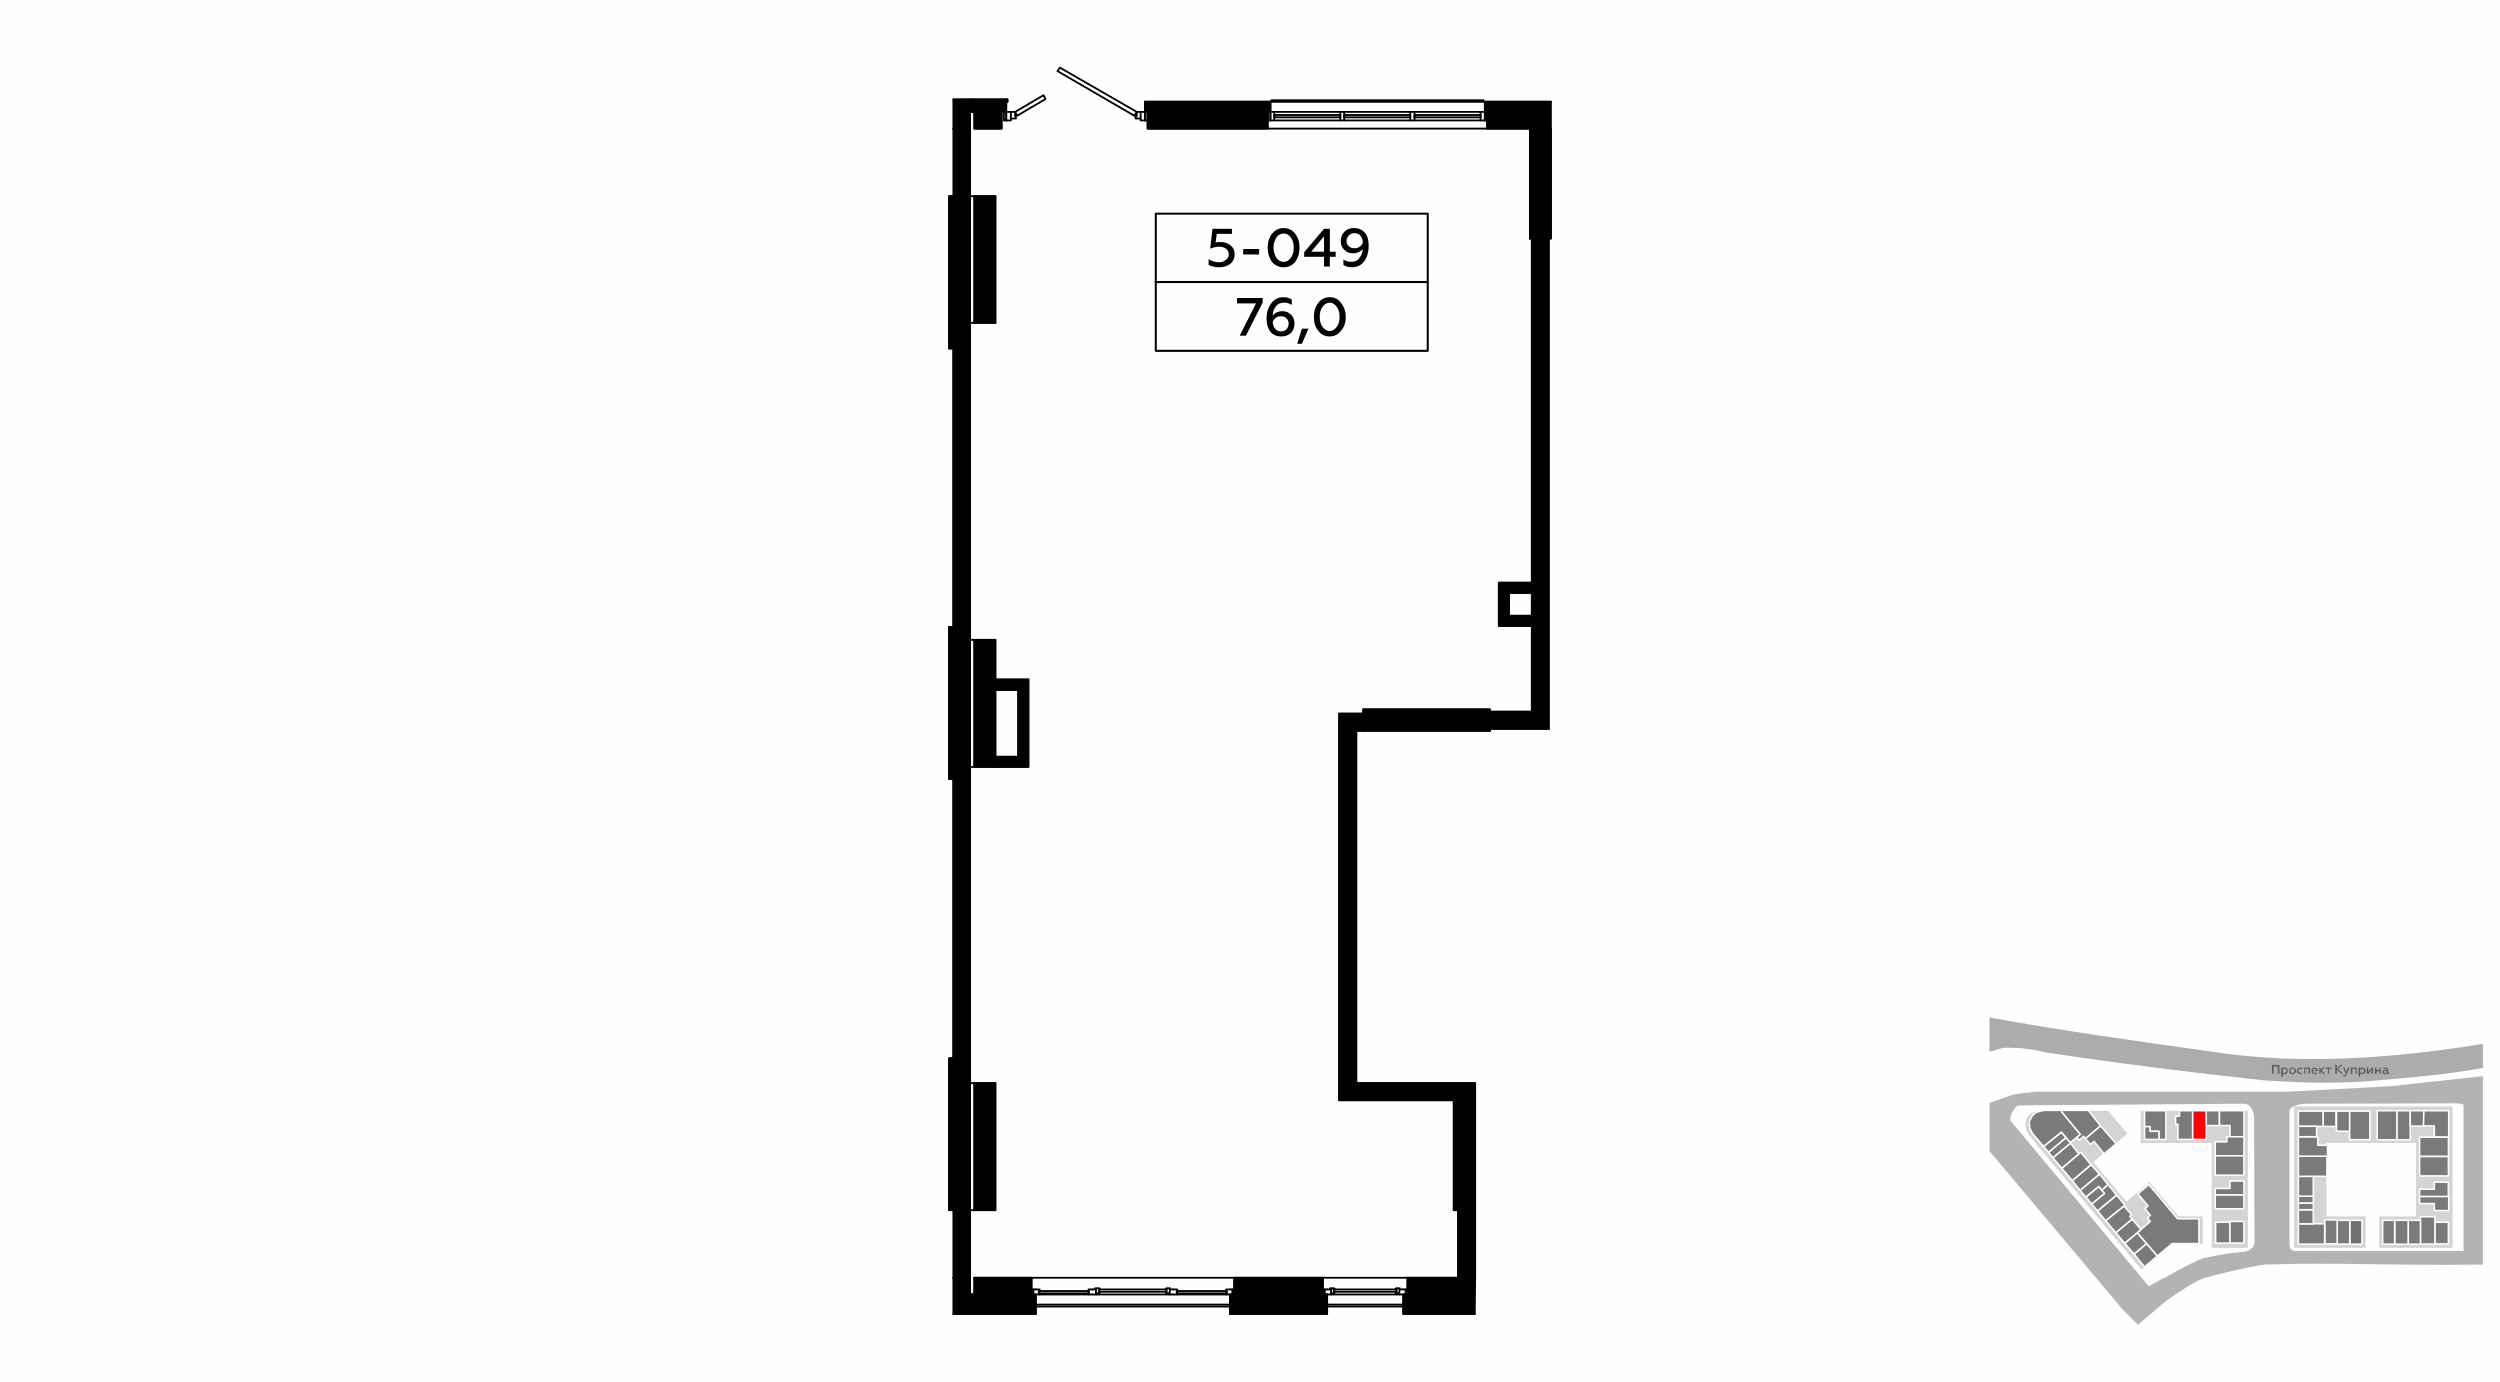 <?xml version="1.0" encoding="UTF-8"?>
<!DOCTYPE svg PUBLIC "-//W3C//DTD SVG 1.1//EN" "http://www.w3.org/Graphics/SVG/1.1/DTD/svg11.dtd">
<!-- Creator: CorelDRAW X8 -->
<svg xmlns="http://www.w3.org/2000/svg" xml:space="preserve" width="100%" height="100%" version="1.1" style="shape-rendering:geometricPrecision; text-rendering:geometricPrecision; image-rendering:optimizeQuality; fill-rule:evenodd; clip-rule:evenodd"
viewBox="0 0 6435 3556"
 xmlns:xlink="http://www.w3.org/1999/xlink">
 <defs>
  <style type="text/css">
   <![CDATA[
    .str3 {stroke:black;stroke-width:5.25;stroke-linecap:round;stroke-linejoin:round}
    .str4 {stroke:black;stroke-width:5.25;stroke-linecap:round;stroke-linejoin:round}
    .str0 {stroke:white;stroke-width:3.99;stroke-linecap:round;stroke-linejoin:round}
    .str2 {stroke:black;stroke-width:4.73;stroke-linecap:round;stroke-linejoin:round}
    .str1 {stroke:#010000;stroke-width:4.73;stroke-linecap:round;stroke-linejoin:round}
    .fil1 {fill:none}
    .fil9 {fill:none;fill-rule:nonzero}
    .fil0 {fill:#FEFEFE}
    .fil10 {fill:black}
    .fil4 {fill:#707070}
    .fil3 {fill:#7A7A7A}
    .fil6 {fill:#ADABAB}
    .fil7 {fill:#B3B3B3}
    .fil2 {fill:#D4D4D4}
    .fil5 {fill:red}
    .fil8 {fill:#5B5B5B;fill-rule:nonzero}
    .fil11 {fill:black;fill-rule:nonzero}
   ]]>
  </style>
 </defs>
 <g id="Слой_x0020_1">
  <g id="_625011744">
   <g>
    <rect class="fil0" width="6435" height="3556"/>
    <rect class="fil1" x="5121" y="2235" width="1270" height="1270"/>
    <polygon class="fil2" points="5510,2859 5786,2859 5786,3212 5693,3212 5693,2942 5510,2942 "/>
    <path class="fil2" d="M5670 3131l0 71 -79 0 -79 66 -287 -343 -9 -15c-3,-11 -8,-39 22,-49l18 -2 170 0 50 59 -88 73 85 102 60 -50 74 88 63 0z"/>
    <polygon class="fil2" points="6089,3131 6089,3212 5905,3212 5905,2848 6313,2848 6313,3212 6124,3212 6124,3131 6219,3131 6219,2942 5988,2942 5988,3131 "/>
    <rect class="fil3 str0" x="5916" y="2860" width="64.453" height="39.472"/>
    <rect class="fil3 str0" x="5980" y="2860" width="32.979" height="39.472"/>
    <rect class="fil3 str0" x="6014" y="2860" width="35.166" height="51.885"/>
    <rect class="fil3 str0" x="6048" y="2860" width="51.925" height="73.632"/>
    <rect class="fil3 str0" x="6119" y="2859" width="51.036" height="74.926"/>
    <rect class="fil3 str0" x="6170" y="2859" width="34.014" height="74.907"/>
    <rect class="fil3 str0" x="6204" y="2859" width="34.769" height="39.538"/>
    <polygon class="fil3 str0" points="6239,2859 6303,2859 6303,2927 6266,2927 6266,2898 6238,2898 "/>
    <rect class="fil3 str0" x="6228" y="2927" width="74.301" height="49.627"/>
    <rect class="fil3 str0" x="6228" y="2977" width="74.224" height="49.848"/>
    <polygon class="fil3 str0" points="6231,3061 6266,3061 6266,3043 6302,3043 6302,3080 6228,3080 6228,3061 "/>
    <polygon class="fil3 str0" points="6228,3080 6303,3080 6303,3116 6266,3116 6266,3098 6228,3098 "/>
    <rect class="fil3 str0" x="6267" y="3146" width="35.234" height="55.852"/>
    <rect class="fil3 str0" x="6230" y="3132" width="37.412" height="70.08"/>
    <rect class="fil3 str0" x="6199" y="3141" width="31.3" height="61.64"/>
    <rect class="fil3 str0" x="6164" y="3141" width="34.589" height="61.64"/>
    <rect class="fil3 str0" x="6133" y="3141" width="30.665" height="61.544"/>
    <rect class="fil4 str0" x="6048" y="3141" width="31.706" height="61.541"/>
    <rect class="fil3 str0" x="6016" y="3141" width="32.354" height="61.38"/>
    <rect class="fil3 str0" x="5984" y="3140" width="31.874" height="61.692"/>
    <rect class="fil3 str0" x="5916" y="3150" width="67.671" height="52.438"/>
    <rect class="fil3 str0" x="5916" y="3114" width="38.345" height="36.142"/>
    <rect class="fil3 str0" x="5916" y="3097" width="38.667" height="16.799"/>
    <rect class="fil3 str0" x="5916" y="3079" width="38.349" height="17.412"/>
    <rect class="fil3 str0" x="5916" y="3028" width="38.46" height="51.019"/>
    <rect class="fil3 str0" x="5916" y="2976" width="73.675" height="51.827"/>
    <polygon class="fil3 str0" points="5916,2976 5916,2926 5966,2926 5966,2948 5991,2948 5991,2976 "/>
    <rect class="fil3 str0" x="5916" y="2899" width="46.996" height="26.817"/>
    <polygon class="fil3 str0" points="5520,2859 5575,2859 5575,2933 5557,2933 5557,2912 5534,2912 5534,2900 5520,2900 "/>
    <polygon class="fil3 str0" points="5644,2859 5644,2933 5606,2933 5606,2894 5600,2894 5600,2873 5610,2873 5610,2859 "/>
    <rect class="fil5 str0" x="5644" y="2859" width="34.818" height="73.887"/>
    <rect class="fil3 str0" x="5679" y="2859" width="33.816" height="38.279"/>
    <polygon class="fil3 str0" points="5713,2859 5776,2859 5776,2926 5740,2926 5740,2897 5713,2897 "/>
    <polygon class="fil3 str0" points="5776,2926 5776,2975 5702,2975 5702,2939 5732,2939 5732,2926 "/>
    <rect class="fil3 str0" x="5702" y="2975" width="73.733" height="49.873"/>
    <polygon class="fil3 str0" points="5740,3059 5740,3040 5776,3040 5776,3076 5702,3076 5702,3059 "/>
    <rect class="fil3 str0" x="5702" y="3076" width="73.733" height="35.333"/>
    <rect class="fil3 str0" x="5703" y="3146" width="37.456" height="53.682"/>
    <rect class="fil3 str0" x="5740" y="3144" width="35.813" height="55.602"/>
    <polygon class="fil3 str0" points="5659,3201 5591,3201 5553,3233 5501,3173 5535,3144 5527,3135 5535,3128 5521,3111 5529,3104 5503,3073 5531,3049 5605,3137 5660,3137 5660,3201 "/>
    <polygon class="fil3 str0" points="5525,3201 5493,3228 5520,3261 5553,3233 "/>
    <polygon class="fil3 str0" points="5493,3228 5469,3200 5501,3173 5525,3201 "/>
    <polygon class="fil3 str0" points="5469,3200 5446,3173 5488,3138 5511,3165 "/>
    <polygon class="fil3 str0" points="5446,3173 5420,3142 5467,3104 5487,3127 5482,3131 5488,3138 "/>
    <polygon class="fil3 str0" points="5420,3142 5399,3117 5448,3076 5469,3101 5467,3104 "/>
    <polygon class="fil3 str0" points="5399,3117 5384,3099 5416,3072 5409,3064 5426,3049 5448,3076 "/>
    <polygon class="fil3 str0" points="5384,3099 5369,3081 5402,3054 5417,3072 "/>
    <polygon class="fil3 str0" points="5369,3081 5354,3064 5404,3022 5426,3049 5410,3063 5402,3054 "/>
    <polygon class="fil3 str0" points="5354,3064 5334,3039 5382,2998 5404,3022 "/>
    <polygon class="fil3 str0" points="5334,3039 5307,3007 5356,2966 5382,2998 "/>
    <polygon class="fil3 str0" points="5307,3007 5284,2980 5329,2942 5351,2970 "/>
    <polygon class="fil3 str0" points="5284,2980 5273,2966 5318,2928 5330,2942 "/>
    <polygon class="fil3 str0" points="5273,2966 5260,2951 5306,2914 5318,2928 "/>
    <polygon class="fil3 str0" points="5260,2951 5231,2917 5225,2904 5223,2888 5231,2872 5241,2863 5241,2863 5257,2859 5261,2858 5306,2858 5307,2862 5355,2920 5329,2941 5306,2914 "/>
    <polygon class="fil3 str0" points="5306,2858 5375,2858 5407,2898 5368,2931 5363,2925 5352,2935 5346,2927 5355,2920 5307,2862 "/>
    <polygon class="fil3 str0" points="5407,2898 5447,2944 5416,2970 5390,2938 5381,2946 5368,2931 "/>
    <path class="fil6" d="M6391 2749c-57,10 -124,20 -263,31 -85,9 -176,9 -300,1 -209,-23 -369,-43 -561,-72 -35,-8 -63,-13 -110,-12l-36 10 0 -88c192,35 373,60 566,87 231,37 476,18 704,-19l0 62z"/>
    <path class="fil7" d="M5531 3311l-355 -425c-2,-4 -2,-10 3,-22 4,-7 10,-16 14,-18 7,-1 18,-1 26,-1l560 -4c8,2 13,6 16,11 4,7 6,14 7,21l1 329c-4,12 -13,17 -25,20 -45,4 -50,5 -104,16 -14,3 -64,29 -99,49 -15,7 -29,16 -44,24zm380 -466c11,-3 19,-4 26,-4l385 -1c17,1 19,3 19,5l0 375 -432 0c-11,0 -17,-6 -16,-24l0 -331c-2,-10 6,-16 18,-20zm-790 118l343 408 39 39 72 -61c31,-23 76,-51 97,-59 60,-17 135,-32 156,-35 190,-6 319,3 563,0l0 -404 0 -81 -239 26 -262 14 -648 0c-21,2 -42,4 -62,8l-59 21 0 124z"/>
    <polygon class="fil8" points="5852,2764 5852,2745 5863,2745 5863,2764 5867,2764 5867,2741 5848,2741 5848,2764 "/>
    <path id="1" class="fil8" d="M5881 2748c-2,0 -4,1 -5,2l0 -2 -4 0 0 23 4 0 0 -9c1,2 3,3 5,3 3,0 4,-1 6,-3 1,-1 2,-3 2,-6 0,-2 -1,-4 -2,-6 -2,-1 -3,-2 -6,-2zm-1 3c2,0 3,0 4,1 1,1 2,3 2,4 0,2 -1,3 -2,4 -1,1 -2,2 -4,2 -2,0 -4,-2 -4,-3l0 -5c0,-2 2,-3 4,-3z"/>
    <path id="2" class="fil8" d="M5901 2762c-2,0 -3,-1 -4,-2 -1,-1 -2,-2 -2,-4 0,-1 1,-3 2,-4 1,-1 2,-1 4,-1 1,0 3,0 4,1 1,1 1,3 1,4 0,2 0,3 -1,4 -1,1 -3,2 -4,2zm0 3c2,0 4,-1 6,-3 2,-1 3,-3 3,-6 0,-2 -1,-4 -3,-6 -2,-1 -4,-2 -6,-2 -3,0 -5,1 -7,2 -1,2 -2,4 -2,6 0,3 1,5 2,6 2,2 4,3 7,3z"/>
    <path id="3" class="fil8" d="M5921 2765c2,0 4,-1 5,-2l0 -3c-1,1 -3,2 -4,2 -2,0 -3,-1 -4,-2 -2,-1 -2,-2 -2,-4 0,-1 0,-3 2,-4 1,-1 2,-1 4,-1 1,0 3,0 4,1l0 -3c-1,-1 -3,-1 -5,-1 -2,0 -4,0 -6,2 -2,2 -3,4 -3,6 0,3 1,5 3,6 2,2 4,3 6,3z"/>
    <polygon id="4" class="fil8" points="5934,2764 5934,2751 5942,2751 5942,2764 5946,2764 5946,2748 5931,2748 5931,2764 "/>
    <path id="5" class="fil8" d="M5950 2756c0,3 0,5 2,6 2,2 4,3 7,3 2,0 4,-1 5,-2l0 -3c-1,1 -3,2 -5,2 -3,0 -5,-2 -6,-5l13 0 0 -1c0,-3 -1,-5 -4,-7 -1,-1 -2,-1 -4,-1 -3,0 -5,1 -6,2 -2,2 -2,4 -2,6zm3 -1c0,-3 2,-4 5,-4 1,0 2,0 3,1 1,1 1,2 1,3l-9 0z"/>
    <polygon id="6" class="fil8" points="5973,2764 5973,2757 5980,2764 5985,2764 5976,2755 5984,2748 5979,2748 5973,2754 5973,2748 5970,2748 5970,2764 "/>
    <polygon id="7" class="fil8" points="5995,2764 5995,2751 6001,2751 6001,2748 5986,2748 5986,2751 5992,2751 5992,2764 "/>
    <polygon id="8" class="fil8" points="6015,2764 6015,2753 6026,2764 6031,2764 6018,2752 6029,2741 6024,2741 6015,2751 6015,2741 6011,2741 6011,2764 "/>
    <path id="9" class="fil8" d="M6034 2771c3,0 5,-2 6,-5l8 -18 -4 0 -5 11 -4 -11 -4 0 7 16c-1,3 -3,4 -4,4 -1,0 -2,0 -3,-1l0 3c1,1 2,1 3,1z"/>
    <polygon id="10" class="fil8" points="6055,2764 6055,2751 6063,2751 6063,2764 6066,2764 6066,2748 6051,2748 6051,2764 "/>
    <path id="11" class="fil8" d="M6081 2748c-3,0 -5,1 -6,2l0 -2 -4 0 0 23 4 0 0 -9c1,2 3,3 6,3 2,0 4,-1 5,-3 2,-1 3,-3 3,-6 0,-2 -1,-4 -3,-6 -1,-1 -3,-2 -5,-2zm-1 3c1,0 2,0 3,1 1,1 2,3 2,4 0,2 -1,3 -2,4 -1,1 -2,2 -3,2 -2,0 -4,-2 -5,-3l0 -5c1,-2 3,-3 5,-3z"/>
    <polygon id="12" class="fil8" points="6096,2764 6104,2753 6104,2764 6108,2764 6108,2748 6105,2748 6096,2759 6096,2748 6092,2748 6092,2764 "/>
    <polygon id="13" class="fil8" points="6117,2764 6117,2758 6125,2758 6125,2764 6128,2764 6128,2748 6125,2748 6125,2754 6117,2754 6117,2748 6113,2748 6113,2764 "/>
    <path id="14" class="fil8" d="M6149 2761c-1,0 -2,0 -2,-1l0 -6c0,-4 -3,-6 -7,-6 -3,0 -4,0 -6,1l0 3c1,-1 3,-1 5,-1 3,0 5,1 5,3l0 1c-2,-1 -3,-1 -5,-1 -2,0 -4,0 -5,1 -1,1 -2,3 -2,4 0,2 1,3 2,4 1,1 2,2 4,2 3,0 5,-1 6,-3 1,2 2,2 3,2 1,0 2,0 3,0l0 -3c-1,0 -1,0 -1,0zm-5 -1c-1,1 -3,2 -5,2 -2,0 -3,-1 -3,-3 0,-2 1,-2 3,-2 2,0 3,0 5,1l0 2z"/>
    <polygon class="fil3 str0" points="5522,2900 5534,2900 5534,2912 5557,2912 5557,2933 5520,2933 5520,2900 "/>
   </g>
   <g>
    <line class="fil9 str1" x1="2497" y1="2005" x2="2497" y2= "2724" />
    <polyline class="fil9 str1" points="2497,2724 2454,2724 2454,2005 2497,2005 "/>
    <line class="fil9 str1" x1="2497" y1="897" x2="2497" y2= "1614" />
    <polyline class="fil9 str1" points="2497,1614 2454,1614 2454,897 2497,897 "/>
    <polyline class="fil9 str1" points="2454,3115 2497,3115 2497,3289 2454,3289 "/>
    <line class="fil9 str1" x1="2621" y1="1776" x2="2562" y2= "1776" />
    <polyline class="fil9 str1" points="2562,1776 2562,1749 2647,1749 "/>
    <polyline class="fil9 str1" points="2562,1948 2621,1948 2621,1776 "/>
    <polyline class="fil9 str1" points="2647,1749 2647,1974 2562,1974 2562,1948 "/>
    <polyline class="fil9 str1" points="3943,1832 3943,614 3987,614 "/>
    <line class="fil9 str1" x1="3491" y1="2788" x2="3742" y2= "2788" />
    <polyline class="fil9 str1" points="3742,2788 3742,2832 3447,2832 3447,1837 3509,1837 "/>
    <polyline class="fil9 str1" points="3509,1837 3509,1881 3491,1881 3491,2788 "/>
    <line class="fil9 str1" x1="3753" y1="3289" x2="3753" y2= "3115" />
    <polyline class="fil9 str1" points="3753,3115 3797,3115 3797,3289 3753,3289 "/>
    <line class="fil9 str1" x1="3943" y1="1611" x2="3858" y2= "1611" />
    <line class="fil9 str1" x1="3884" y1="1585" x2="3943" y2= "1585" />
    <line class="fil9 str1" x1="3858" y1="1611" x2="3858" y2= "1500" />
    <polyline class="fil9 str1" points="3943,1526 3884,1526 3884,1585 "/>
    <line class="fil9 str1" x1="3858" y1="1500" x2="3943" y2= "1500" />
    <line class="fil9 str1" x1="3835" y1="1832" x2="3943" y2= "1832" />
    <polyline class="fil9 str1" points="3987,1876 3835,1876 3835,1832 "/>
    <line class="fil9 str1" x1="2497" y1="3289" x2="2454" y2= "3289" />
    <line class="fil9 str1" x1="2497" y1="3332" x2="2497" y2= "3289" />
    <polyline class="fil9 str1" points="2497,288 2497,331 2454,331 "/>
    <polyline class="fil9 str1" points="2454,331 2497,331 2497,505 2454,505 "/>
    <line class="fil9 str1" x1="2497" y1="3332" x2="2508" y2= "3332" />
    <path class="fil9 str1" d="M2590 288l-12 0m-70 0l-11 0"/>
    <line class="fil9 str1" x1="2666" y1="3382" x2="2454" y2= "3382" />
    <line class="fil9 str1" x1="2503" y1="3382" x2="2503" y2= "3332" />
    <line class="fil9 str1" x1="2503" y1="262" x2="2593" y2= "262" />
    <line class="fil9 str1" x1="2593" y1="256" x2="2454" y2= "256" />
    <polyline class="fil9 str1" points="3938,331 3828,331 3828,288 "/>
    <line class="fil9 str1" x1="2508" y1="3289" x2="2655" y2= "3289" />
    <line class="fil9 str1" x1="3797" y1="3289" x2="3623" y2= "3289" />
    <line class="fil9 str1" x1="3177" y1="3289" x2="3405" y2= "3289" />
    <line class="fil9 str1" x1="2508" y1="3289" x2="2508" y2= "3332" />
    <line class="fil9 str1" x1="3177" y1="3289" x2="3177" y2= "3319" />
    <line class="fil9 str1" x1="2655" y1="3289" x2="2655" y2= "3319" />
    <line class="fil9 str1" x1="3623" y1="3289" x2="3623" y2= "3319" />
    <line class="fil9 str1" x1="3405" y1="3289" x2="3405" y2= "3319" />
    <line class="fil9 str1" x1="3612" y1="3332" x2="3618" y2= "3332" />
    <line class="fil9 str1" x1="3166" y1="3332" x2="3172" y2= "3332" />
    <line class="fil9 str1" x1="3410" y1="3332" x2="3416" y2= "3332" />
    <line class="fil9 str1" x1="2660" y1="3332" x2="2666" y2= "3332" />
    <polyline class="fil9 str1" points="3796,3382 3612,3382 3612,3332 "/>
    <polyline class="fil9 str1" points="3416,3332 3416,3382 3166,3382 3166,3332 "/>
    <line class="fil9 str1" x1="2666" y1="3332" x2="2666" y2= "3382" />
    <line class="fil9 str1" x1="3426" y1="3332" x2="3602" y2= "3332" />
    <line class="fil9 str1" x1="3612" y1="3358" x2="3416" y2= "3358" />
    <line class="fil9 str1" x1="2676" y1="3332" x2="2802" y2= "3332" />
    <line class="fil9 str1" x1="2821" y1="3332" x2="3011" y2= "3332" />
    <line class="fil9 str1" x1="3030" y1="3332" x2="3156" y2= "3332" />
    <line class="fil9 str1" x1="3612" y1="3363" x2="3416" y2= "3363" />
    <line class="fil9 str1" x1="2666" y1="3358" x2="3166" y2= "3358" />
    <line class="fil9 str1" x1="3166" y1="3363" x2="2666" y2= "3363" />
    <polyline class="fil9 str1" points="3263,288 3263,331 2954,331 2954,288 "/>
    <polyline class="fil9 str1" points="3828,288 3822,288 3822,262 "/>
    <line class="fil9 str1" x1="3992" y1="262" x2="3822" y2= "262" />
    <path class="fil9 str1" d="M3270 262l0 26 -7 0m-309 0l-7 0 0 -26"/>
    <line class="fil9 str1" x1="3270" y1="262" x2="2947" y2= "262" />
    <line class="fil9 str1" x1="2503" y1="256" x2="2503" y2= "288" />
    <line class="fil9 str1" x1="2590" y1="262" x2="2590" y2= "288" />
    <line class="fil9 str1" x1="3272" y1="258" x2="3819" y2= "258" />
    <line class="fil9 str1" x1="3819" y1="262" x2="3272" y2= "262" />
    <line class="fil9 str1" x1="3822" y1="262" x2="3992" y2= "262" />
    <line class="fil9 str1" x1="2947" y1="262" x2="3270" y2= "262" />
    <line class="fil9 str1" x1="2593" y1="262" x2="2593" y2= "256" />
    <line class="fil9 str1" x1="2666" y1="3319" x2="2660" y2= "3319" />
    <line class="fil9 str1" x1="3172" y1="3319" x2="3166" y2= "3319" />
    <polyline class="fil9 str1" points="2660,3319 2655,3319 2655,3332 2660,3332 2660,3319 "/>
    <polyline class="fil9 str1" points="3172,3332 3177,3332 3177,3319 3172,3319 3172,3332 "/>
    <polyline class="fil9 str1" points="3031,3323 3029,3323 3029,3329 3031,3329 "/>
    <polyline class="fil9 str1" points="3155,3323 3158,3323 3158,3329 3155,3329 "/>
    <polyline class="fil9 str1" points="3020,3332 3030,3332 3031,3329 3155,3329 3156,3332 3166,3332 "/>
    <polyline class="fil9 str1" points="3166,3319 3156,3319 3155,3323 3031,3323 3030,3319 3020,3319 "/>
    <line class="fil9 str1" x1="2831" y1="3325" x2="3001" y2= "3325" />
    <line class="fil9 str1" x1="3001" y1="3319" x2="2831" y2= "3319" />
    <polyline class="fil9 str1" points="2812,3332 2821,3332 2822,3329 2830,3329 2831,3325 "/>
    <polyline class="fil9 str1" points="2812,3319 2819,3319 2819,3316 2830,3316 2831,3319 "/>
    <polyline class="fil9 str1" points="3001,3325 3002,3329 3009,3329 3011,3332 3020,3332 "/>
    <polyline class="fil9 str1" points="3020,3319 3012,3319 3012,3316 3002,3316 3001,3319 "/>
    <polyline class="fil9 str1" points="3001,3319 3003,3319 3003,3325 3001,3325 "/>
    <polyline class="fil9 str1" points="2831,3325 2829,3325 2829,3319 2831,3319 "/>
    <polyline class="fil9 str1" points="3009,3329 3011,3329 3011,3319 3012,3319 "/>
    <polyline class="fil9 str1" points="2822,3329 2821,3329 2821,3319 2819,3319 "/>
    <polyline class="fil9 str1" points="2676,3323 2674,3323 2674,3329 2676,3329 "/>
    <polyline class="fil9 str1" points="2801,3323 2803,3323 2803,3329 2801,3329 "/>
    <polyline class="fil9 str1" points="2666,3332 2676,3332 2676,3329 2801,3329 2802,3332 2812,3332 "/>
    <polyline class="fil9 str1" points="2812,3319 2802,3319 2801,3323 2676,3323 2676,3319 2666,3319 "/>
    <line class="fil9 str1" x1="3416" y1="3319" x2="3410" y2= "3319" />
    <line class="fil9 str1" x1="3618" y1="3319" x2="3612" y2= "3319" />
    <polyline class="fil9 str1" points="3410,3319 3405,3319 3405,3332 3410,3332 3410,3319 "/>
    <polyline class="fil9 str1" points="3618,3332 3623,3332 3623,3319 3618,3319 3618,3332 "/>
    <line class="fil9 str1" x1="3436" y1="3325" x2="3592" y2= "3325" />
    <line class="fil9 str1" x1="3592" y1="3319" x2="3436" y2= "3319" />
    <polyline class="fil9 str1" points="3416,3332 3426,3332 3427,3329 3434,3329 3436,3325 "/>
    <polyline class="fil9 str1" points="3416,3319 3424,3319 3424,3316 3434,3316 3436,3319 "/>
    <polyline class="fil9 str1" points="3592,3325 3593,3329 3600,3329 3602,3332 3612,3332 "/>
    <polyline class="fil9 str1" points="3612,3319 3603,3319 3603,3316 3593,3316 3592,3319 "/>
    <polyline class="fil9 str1" points="3592,3319 3595,3319 3595,3325 3592,3325 "/>
    <polyline class="fil9 str1" points="3436,3325 3433,3325 3433,3319 3436,3319 "/>
    <polyline class="fil9 str1" points="3600,3329 3602,3329 3602,3319 3603,3319 "/>
    <polyline class="fil9 str1" points="3427,3329 3426,3329 3426,3319 3424,3319 "/>
    <line class="fil9 str1" x1="3270" y1="310" x2="3263" y2= "310" />
    <polyline class="fil9 str1" points="3263,310 3263,288 3270,288 3270,310 "/>
    <line class="fil9 str1" x1="2590" y1="310" x2="2584" y2= "310" />
    <polyline class="fil9 str1" points="2584,310 2584,288 2590,288 2590,310 "/>
    <line class="fil9 str1" x1="2954" y1="310" x2="2947" y2= "310" />
    <polyline class="fil9 str1" points="2947,310 2947,288 2954,288 2954,310 "/>
    <line class="fil9 str1" x1="3828" y1="310" x2="3822" y2= "310" />
    <polyline class="fil9 str1" points="3822,310 3822,288 3828,288 3828,310 "/>
    <polyline class="fil9 str1" points="2936,288 2926,288 2926,299 2923,299 2923,305 2936,305 2936,288 "/>
    <polyline class="fil9 str1" points="2613,288 2602,288 2602,305 2615,305 2615,299 2613,299 2613,288 "/>
    <polyline class="fil9 str1" points="2728,174 2722,183 2920,298 2926,288 2728,174 "/>
    <polyline class="fil9 str1" points="2686,245 2613,288 2618,298 2691,255 2686,245 "/>
    <polyline class="fil9 str1" points="2602,305 2602,310 2590,310 2590,288 2602,288 "/>
    <polyline class="fil9 str1" points="2947,310 2936,310 2936,305 "/>
    <polyline class="fil9 str1" points="2936,288 2947,288 2947,310 "/>
    <line class="fil9 str1" x1="3450" y1="302" x2="3280" y2= "302" />
    <polyline class="fil9 str1" points="3280,302 3280,296 3450,296 3450,302 "/>
    <line class="fil9 str1" x1="3630" y1="302" x2="3460" y2= "302" />
    <polyline class="fil9 str1" points="3460,302 3460,296 3630,296 3630,302 "/>
    <line class="fil9 str1" x1="3450" y1="310" x2="3280" y2= "310" />
    <line class="fil9 str1" x1="3280" y1="288" x2="3450" y2= "288" />
    <line class="fil9 str1" x1="3630" y1="310" x2="3460" y2= "310" />
    <line class="fil9 str1" x1="3460" y1="288" x2="3630" y2= "288" />
    <polyline class="fil9 str1" points="3280,288 3280,310 3270,310 3270,288 3280,288 "/>
    <polyline class="fil9 str1" points="3460,288 3460,310 3450,310 3450,288 3460,288 "/>
    <polyline class="fil9 str1" points="3822,288 3822,310 3811,310 3811,288 3822,288 "/>
    <line class="fil9 str1" x1="3811" y1="302" x2="3641" y2= "302" />
    <polyline class="fil9 str1" points="3641,302 3641,296 3811,296 3811,302 "/>
    <line class="fil9 str1" x1="3811" y1="310" x2="3641" y2= "310" />
    <line class="fil9 str1" x1="3641" y1="288" x2="3811" y2= "288" />
    <polyline class="fil9 str1" points="3641,288 3641,310 3630,310 3630,288 3641,288 "/>
    <line class="fil9 str1" x1="2497" y1="2724" x2="2497" y2= "3115" />
    <polyline class="fil9 str1" points="2562,3115 2443,3115 2443,2724 2497,2724 "/>
    <line class="fil9 str1" x1="2497" y1="1614" x2="2497" y2= "2005" />
    <polyline class="fil9 str1" points="2497,2005 2443,2005 2443,1614 2497,1614 "/>
    <line class="fil9 str1" x1="2497" y1="505" x2="2497" y2= "897" />
    <polyline class="fil9 str1" points="2497,897 2443,897 2443,505 2562,505 "/>
    <line class="fil9 str1" x1="3938" y1="614" x2="3938" y2= "331" />
    <polyline class="fil9 str1" points="3992,331 3992,614 3938,614 "/>
    <line class="fil9 str1" x1="3742" y1="3115" x2="3742" y2= "2788" />
    <polyline class="fil9 str1" points="3742,2788 3797,2788 3797,3115 3742,3115 "/>
    <line class="fil9 str1" x1="2508" y1="3115" x2="2508" y2= "2788" />
    <line class="fil9 str1" x1="2562" y1="2788" x2="2562" y2= "3115" />
    <line class="fil9 str1" x1="2508" y1="1974" x2="2508" y2= "1647" />
    <line class="fil9 str1" x1="2562" y1="1647" x2="2562" y2= "1974" />
    <line class="fil9 str1" x1="2562" y1="505" x2="2562" y2= "831" />
    <line class="fil9 str1" x1="3835" y1="1881" x2="3509" y2= "1881" />
    <polyline class="fil9 str1" points="3509,1881 3509,1826 3835,1826 3835,1881 "/>
    <line class="fil9 str1" x1="2562" y1="2788" x2="2497" y2= "2788" />
    <line class="fil9 str1" x1="2562" y1="1647" x2="2497" y2= "1647" />
    <line class="fil9 str1" x1="2562" y1="1974" x2="2497" y2= "1974" />
    <line class="fil9 str1" x1="2508" y1="505" x2="2508" y2= "831" />
    <line class="fil9 str1" x1="2562" y1="831" x2="2497" y2= "831" />
    <line class="fil9 str1" x1="2655" y1="3289" x2="3177" y2= "3289" />
    <line class="fil9 str1" x1="3405" y1="3289" x2="3623" y2= "3289" />
    <line class="fil9 str1" x1="3828" y1="331" x2="3263" y2= "331" />
    <line class="fil9 str1" x1="2918" y1="297" x2="2918" y2= "296" />
    <polyline class="fil9 str1" points="2578,288 2578,331 2508,331 2508,288 "/>
    <polygon class="fil10 str2" points="2454,3382 2503,3382 2503,3332 2497,3332 2497,3289 2454,3289 "/>
    <polygon class="fil10 str2" points="2503,3332 2503,3382 2666,3382 2666,3363 2666,3358 2666,3332 2660,3332 2655,3332 2655,3319 2655,3289 2508,3289 2508,3332 "/>
    <polygon class="fil10 str2" points="2454,3289 2497,3289 2497,3115 2454,3115 "/>
    <polygon class="fil10 str2" points="2508,3115 2562,3115 2562,2788 2508,2788 "/>
    <polygon class="fil10 str2" points="2497,3115 2497,2788 2497,2724 2454,2724 2443,2724 2443,3115 2454,3115 "/>
    <polygon class="fil10 str2" points="2454,2724 2497,2724 2497,2005 2454,2005 "/>
    <polygon class="fil10 str2" points="3405,3289 3177,3289 3177,3319 3177,3332 3172,3332 3166,3332 3166,3358 3166,3363 3166,3382 3416,3382 3416,3363 3416,3358 3416,3332 3410,3332 3405,3332 3405,3319 "/>
    <polygon class="fil10 str2" points="3796,3382 3797,3289 3753,3289 3623,3289 3623,3319 3623,3332 3618,3332 3612,3332 3612,3358 3612,3363 3612,3382 "/>
    <polygon class="fil10 str2" points="3753,3115 3753,3289 3797,3289 3797,3115 "/>
    <polygon class="fil10 str2" points="3742,3115 3753,3115 3797,3115 3797,2788 3742,2788 3742,2832 "/>
    <polygon class="fil10 str2" points="3447,2832 3742,2832 3742,2788 3491,2788 3491,1881 3509,1881 3509,1837 3447,1837 "/>
    <polygon class="fil10 str2" points="3987,1876 3987,614 3943,614 3943,1500 3943,1526 3943,1585 3943,1611 3943,1832 3835,1832 3835,1876 3971,1876 "/>
    <polygon class="fil10 str2" points="3835,1876 3835,1832 3835,1826 3509,1826 3509,1837 3509,1881 3835,1881 "/>
    <polygon class="fil10 str2" points="3858,1611 3943,1611 3943,1585 3884,1585 3884,1526 3943,1526 3943,1500 3858,1500 "/>
    <polygon class="fil10 str2" points="3992,262 3822,262 3822,288 3828,288 3828,310 3828,331 3938,331 3938,614 3943,614 3987,614 3992,614 "/>
    <polygon class="fil10 str2" points="3263,310 3263,288 3270,288 3270,262 2947,262 2947,288 2954,288 2954,310 2954,331 3263,331 "/>
    <polygon class="fil10 str2" points="2578,331 2578,288 2584,288 2590,288 2590,262 2503,262 2503,288 2508,288 2508,331 "/>
    <polygon class="fil10 str2" points="2454,256 2454,331 2497,331 2497,288 2503,288 2503,262 2503,256 "/>
    <polygon class="fil10 str2" points="2497,331 2454,331 2454,505 2497,505 "/>
    <polygon class="fil10 str2" points="2497,505 2454,505 2443,505 2443,897 2454,897 2497,897 2497,831 "/>
    <polygon class="fil10 str2" points="2497,897 2454,897 2454,1559 2454,1585 2454,1614 2497,1614 "/>
    <polygon class="fil10 str2" points="2508,505 2508,831 2562,831 2562,505 "/>
    <polygon class="fil10 str2" points="2503,262 2590,262 2593,262 2593,256 2503,256 "/>
    <polygon class="fil10 str2" points="2443,1614 2443,1644 2443,1670 2443,2005 2454,2005 2497,2005 2497,1974 2497,1647 2497,1614 2454,1614 "/>
    <polygon class="fil10 str2" points="2508,1647 2508,1974 2562,1974 2562,1948 2562,1776 2562,1749 2562,1647 "/>
    <polygon class="fil10 str2" points="2562,1749 2562,1776 2621,1776 2621,1948 2562,1948 2562,1974 2647,1974 2647,1749 "/>
    <g>
     <rect class="fil1 str3" x="2975" y="550" width="700" height="353"/>
     <path class="fil11" d="M3138 688c12,0 21,-3 29,-9 7,-6 11,-14 11,-24 0,-10 -3,-17 -10,-23 -7,-6 -16,-9 -26,-9 -5,0 -9,0 -13,1l3 -22 39 0 0 -13 -50 0 -6 51c8,-3 16,-5 23,-5 15,0 25,8 25,20 0,6 -3,11 -8,14 -4,4 -10,6 -17,6 -10,0 -19,-3 -27,-8l0 15c8,4 17,6 27,6z"/>
     <polygon id="1" class="fil11" points="3241,655 3241,641 3200,641 3200,655 "/>
     <path id="2" class="fil11" d="M3304 688c12,0 23,-5 30,-14 7,-10 11,-22 11,-37 0,-14 -4,-26 -11,-35 -7,-10 -18,-15 -30,-15 -12,0 -22,5 -30,15 -7,9 -11,21 -11,35 0,15 4,27 11,37 8,9 18,14 30,14zm0 -14c-8,0 -14,-4 -19,-11 -4,-7 -7,-15 -7,-26 0,-10 3,-18 7,-25 5,-7 11,-11 19,-11 8,0 14,4 19,11 5,7 7,15 7,25 0,11 -2,19 -7,26 -5,7 -11,11 -19,11z"/>
     <path id="3" class="fil11" d="M3423 686l0 -25 15 0 0 -13 -15 0 0 -59 -15 0 -51 60 0 12 51 0 0 25 15 0zm-15 -78l0 40 -33 0 33 -40z"/>
     <path id="4" class="fil11" d="M3485 587c-10,0 -18,3 -24,9 -7,7 -10,15 -10,25 0,9 3,16 9,22 6,6 13,9 22,9 11,0 20,-4 26,-11 -1,9 -4,17 -9,23 -4,7 -12,10 -21,10 -7,0 -14,-2 -20,-6l0 14c6,4 13,6 22,6 13,0 24,-5 32,-16 7,-10 11,-24 11,-39 0,-15 -3,-26 -10,-34 -7,-8 -16,-12 -28,-12zm1 13c13,0 21,9 22,24 -1,4 -4,8 -8,11 -4,3 -9,4 -14,4 -5,0 -10,-1 -14,-5 -4,-3 -6,-8 -6,-14 0,-5 2,-10 6,-14 4,-4 8,-6 14,-6z"/>
     <line class="fil1 str4" x1="2975" y1="726" x2="3675" y2= "726" />
     <polygon class="fil11" points="3207,864 3250,779 3250,767 3184,767 3184,781 3233,781 3191,864 "/>
     <path id="1" class="fil11" d="M3298 866c10,0 18,-3 25,-9 6,-6 9,-15 9,-25 0,-9 -3,-16 -9,-22 -6,-6 -13,-9 -22,-9 -11,0 -19,4 -25,11 0,-9 3,-17 8,-23 5,-7 12,-10 22,-10 7,0 13,2 19,6l0 -14c-6,-4 -13,-6 -21,-6 -14,0 -24,5 -32,16 -8,11 -12,24 -12,39 0,15 4,26 10,34 7,8 16,12 28,12zm-1 -13c-12,0 -20,-9 -21,-24 1,-4 4,-8 8,-11 4,-3 8,-4 13,-4 6,0 11,2 14,5 4,4 6,8 6,14 0,5 -2,10 -5,14 -4,4 -9,6 -15,6z"/>
     <polygon id="2" class="fil11" points="3351,885 3368,846 3351,846 3339,885 "/>
     <path id="3" class="fil11" d="M3423 866c12,0 22,-5 29,-15 8,-9 12,-21 12,-35 0,-14 -4,-26 -12,-36 -7,-10 -17,-15 -29,-15 -13,0 -23,5 -30,15 -8,10 -11,22 -11,36 0,14 3,26 11,35 7,10 17,15 30,15zm0 -14c-8,0 -14,-4 -19,-11 -5,-7 -7,-15 -7,-25 0,-11 2,-19 7,-26 5,-7 11,-11 19,-11 7,0 13,4 18,11 5,7 7,15 7,26 0,10 -2,18 -7,25 -5,7 -11,11 -18,11z"/>
    </g>
   </g>
  </g>
 </g>
</svg>
